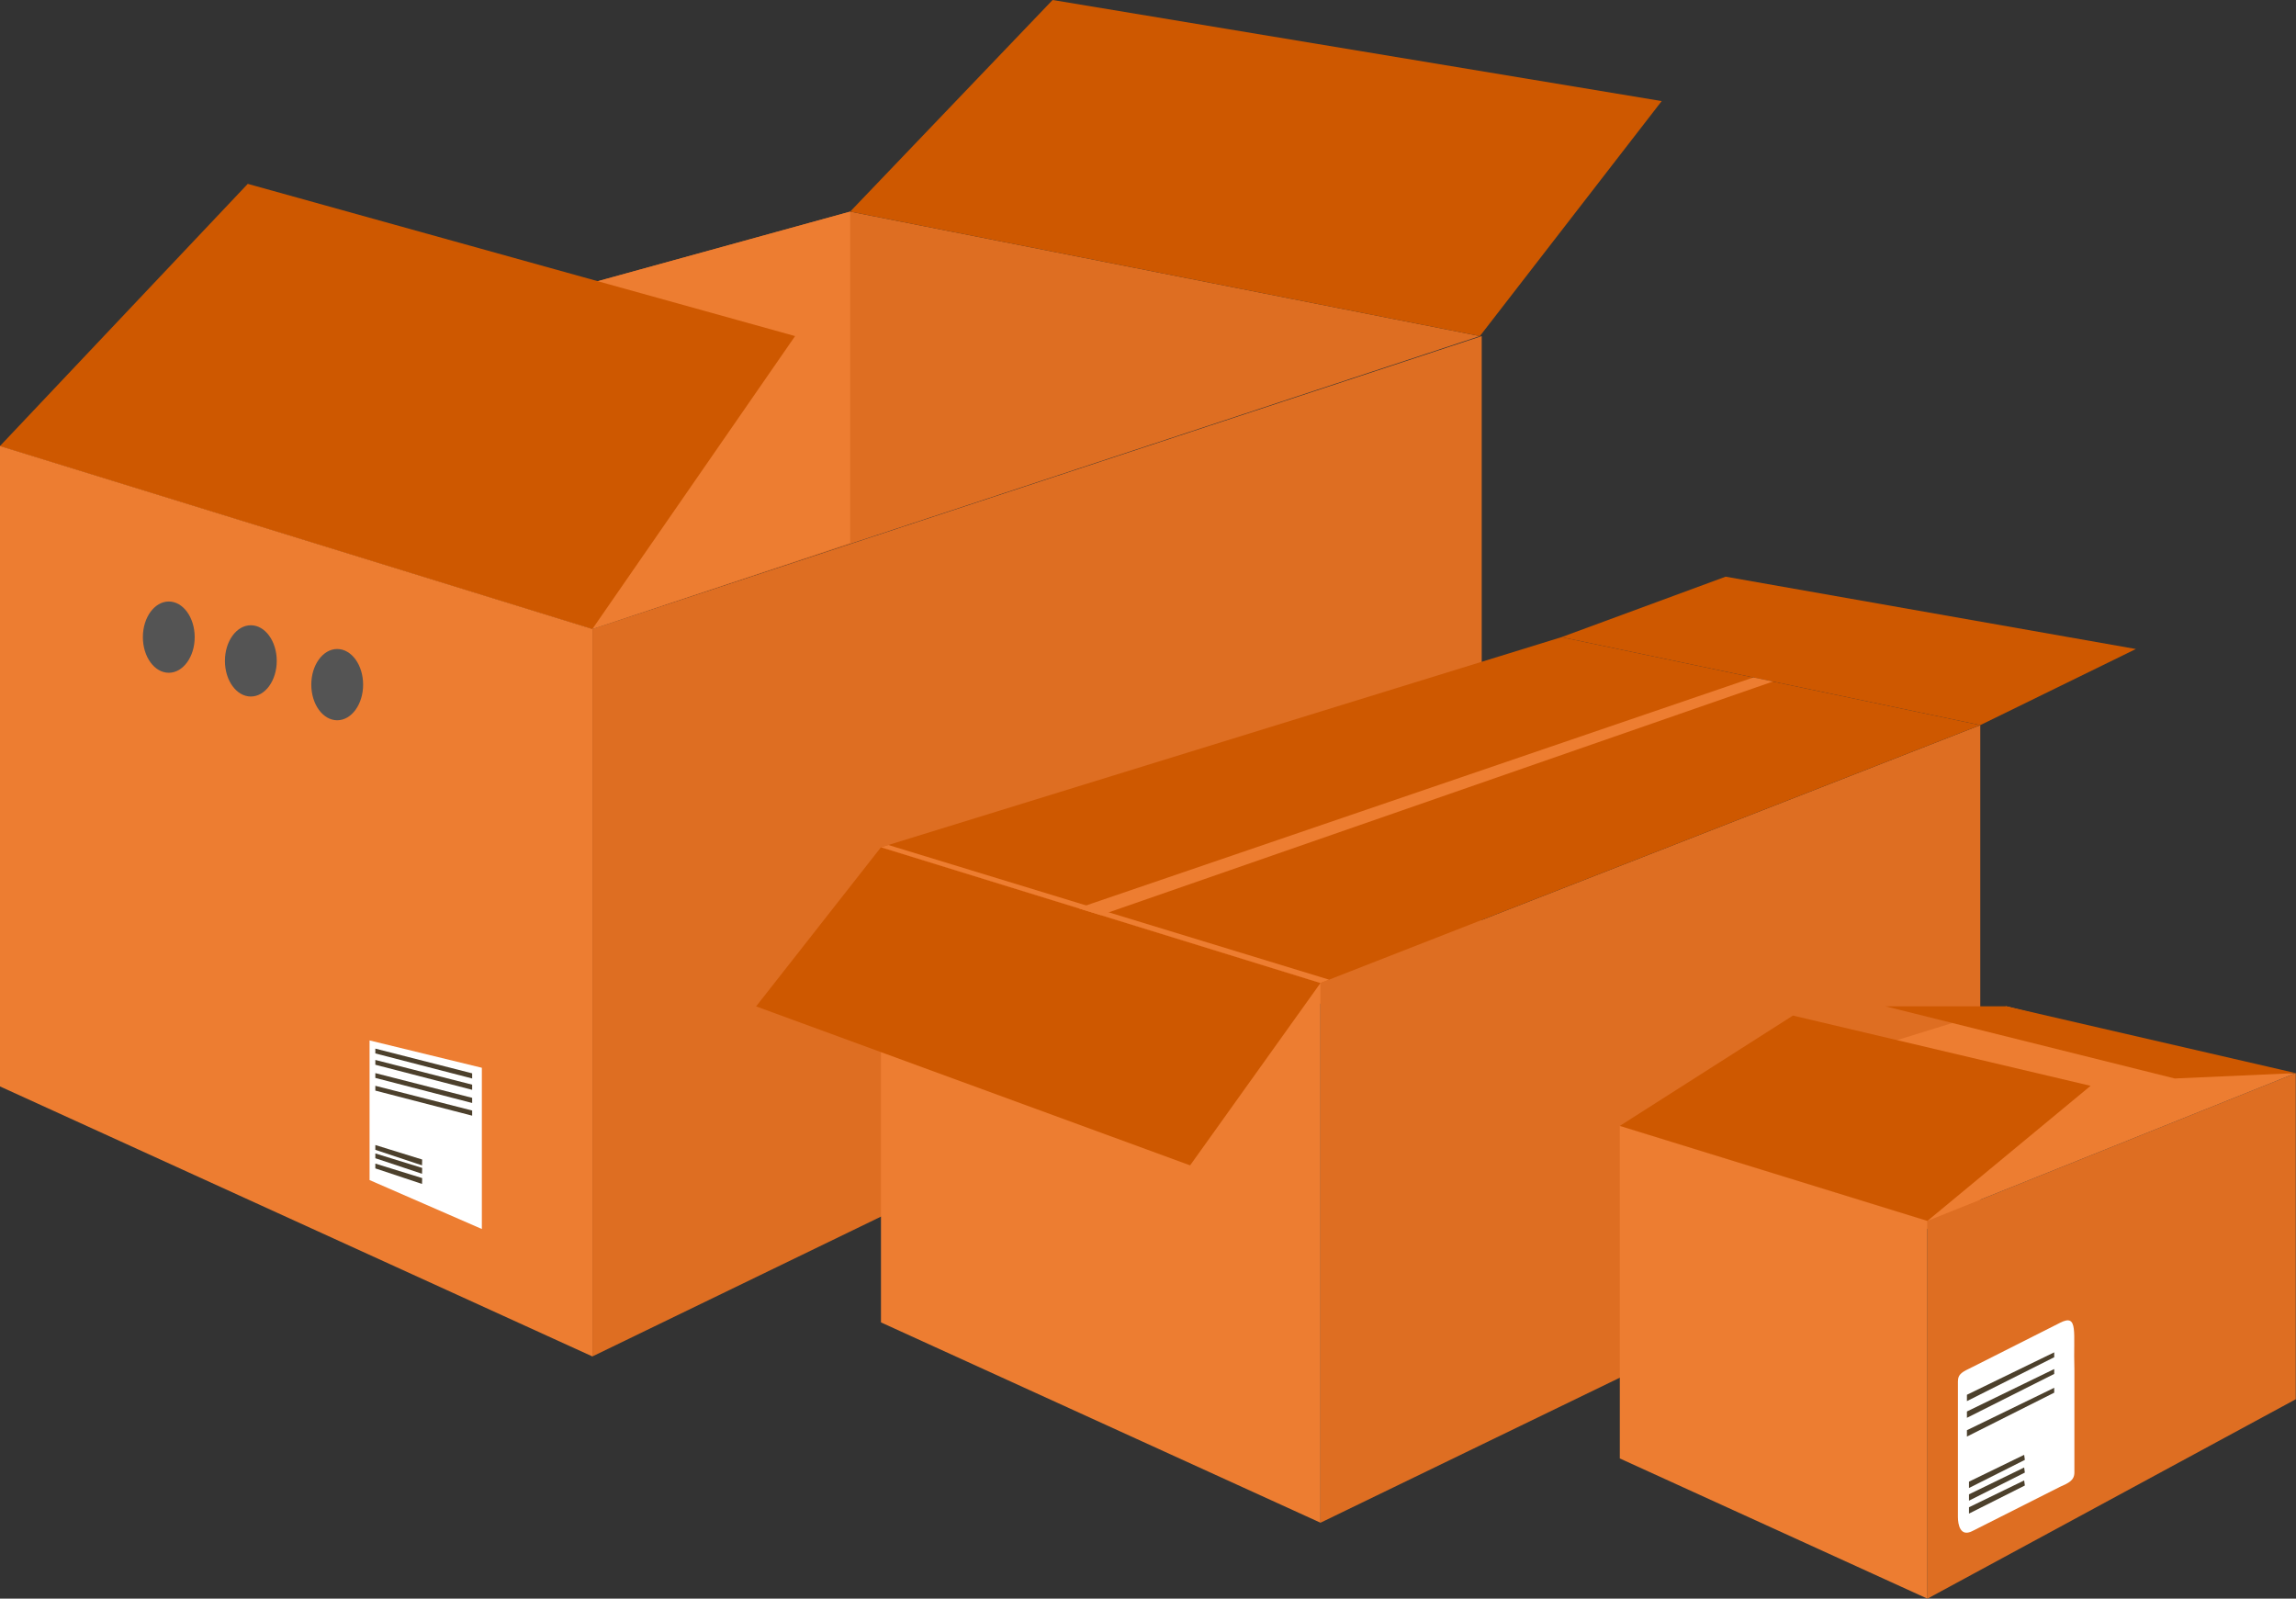 <svg xmlns="http://www.w3.org/2000/svg" width="563.815" height="392.557" viewBox="0 0 563.815 392.557">
  <rect x="0" y="0" width="563.815" height="392.557" fill="#333333" stroke="none"/>
  <g id="Illustrations" transform="translate(-1845.528 -690.103)">
    <g id="Box">
      <path id="Path_32" data-name="Path 32" d="M1991,1077.8l-145.473-66.3V854.237L1991,899.166Z" transform="translate(0 -54.619)" fill="#ed7d31"/>
      <path id="Path_33" data-name="Path 33" d="M2281.937,958.538l-218.385,105.8V885.706l218.385-71.917Z" transform="translate(-72.552 -41.159)" fill="#de6e22"/>
      <path id="Path_34" data-name="Path 34" d="M2277.687,1167.771l-107.927-49.19V1001.908l107.927,33.333Z" transform="translate(-107.895 -103.759)" fill="#ed7d31"/>
      <path id="Path_35" data-name="Path 35" d="M2493.532,1074.319l-162.018,78.5v-132.53l162.018-63.32Z" transform="translate(-161.721 -88.803)" fill="#de6e22"/>
      <path id="Path_36" data-name="Path 36" d="M2517.214,1220.542l-75.538-34.428v-81.66l75.538,23.33Z" transform="translate(-198.379 -137.883)" fill="#ed7d31"/>
      <path id="Path_37" data-name="Path 37" d="M2645.338,1165.112l-90.452,48.966V1121.32l90.452-36.29Z" transform="translate(-236.052 -131.419)" fill="#de6e22"/>
      <path id="Path_38" data-name="Path 38" d="M1845.528,825.534,1991,870.463l217.934-71.917L2054.3,767.982Z" transform="translate(0 -25.916)" fill="#de6e22"/>
      <path id="Path_39" data-name="Path 39" d="M2158.417,742.066l49.711-51.964L2357.7,714.924l-44.647,57.707Z" transform="translate(-104.119)" fill="#ce5800"/>
      <path id="Path_40" data-name="Path 40" d="M1981.541,1073v34.289l27.573,12.019v-39.592Z" transform="translate(-45.261 -127.416)" fill="#fff"/>
      <path id="Path_41" data-name="Path 41" d="M1983.666,1076.014l23.776,6.07v1.265l-23.776-6.155Z" transform="translate(-45.968 -128.419)" fill="#4c402c"/>
      <path id="Path_42" data-name="Path 42" d="M1983.666,1080.184l23.776,6.071v1.265l-23.776-6.155Z" transform="translate(-45.968 -129.807)" fill="#4c402c"/>
      <path id="Path_43" data-name="Path 43" d="M1983.666,1085.029l23.776,6.07v1.265l-23.776-6.155Z" transform="translate(-45.968 -131.419)" fill="#4c402c"/>
      <path id="Path_44" data-name="Path 44" d="M1983.666,1089.7l23.776,6.071v1.264l-23.776-6.154Z" transform="translate(-45.968 -132.975)" fill="#4c402c"/>
      <path id="Path_45" data-name="Path 45" d="M1983.666,1111.494l11.5,3.56-.034,1.432-11.466-3.812Z" transform="translate(-45.968 -140.226)" fill="#4c402c"/>
      <path id="Path_46" data-name="Path 46" d="M1983.666,1114.587l11.5,3.56-.034,1.433-11.466-3.812Z" transform="translate(-45.968 -141.255)" fill="#4c402c"/>
      <path id="Path_47" data-name="Path 47" d="M1983.666,1118.328l11.5,3.56-.034,1.433-11.466-3.812Z" transform="translate(-45.968 -142.5)" fill="#4c402c"/>
      <path id="Path_48" data-name="Path 48" d="M2054.3,767.982v81.359L1991,870.463l-145.473-44.929Z" transform="translate(0 -25.916)" fill="#ed7d31"/>
      <path id="Path_49" data-name="Path 49" d="M1906.368,757.767l-60.839,64.368L1991,867.063l49.776-71.917Z" transform="translate(0 -22.516)" fill="#ce5800"/>
      <g id="Group_30" data-name="Group 30" transform="translate(1880.612 837.806)">
        <ellipse id="Ellipse_3" data-name="Ellipse 3" cx="6.363" cy="8.749" rx="6.363" ry="8.749" transform="translate(0 0)" fill="#545454"/>
        <path id="Path_50" data-name="Path 50" d="M1941.033,928.96c0,4.832-2.849,8.749-6.363,8.749s-6.363-3.917-6.363-8.749,2.849-8.749,6.363-8.749S1941.033,924.128,1941.033,928.96Z" transform="translate(-1908.158 -914.379)" fill="#545454"/>
        <path id="Path_51" data-name="Path 51" d="M1972.821,937.7c0,4.832-2.849,8.749-6.363,8.749s-6.363-3.917-6.363-8.749,2.848-8.749,6.363-8.749S1972.821,932.87,1972.821,937.7Z" transform="translate(-1918.736 -917.288)" fill="#545454"/>
      </g>
      <path id="Path_52" data-name="Path 52" d="M2169.761,976.177l107.927,33.333,162.018-63.32-102.831-21.607Z" transform="translate(-107.895 -78.027)" fill="#ce5800"/>
      <path id="Path_53" data-name="Path 53" d="M2154.467,1001.908l-30.666,39.077,106.579,39.035,32.014-44.779Z" transform="translate(-92.601 -103.759)" fill="#ce5800"/>
      <path id="Path_54" data-name="Path 54" d="M2420.219,917.177l40.3-14.847,100.746,17.763-38.213,18.691Z" transform="translate(-191.238 -70.623)" fill="#ce5800"/>
      <path id="Path_55" data-name="Path 55" d="M2242.33,996.069l165.81-56.649,4.784,1.005-165.051,57.356Z" transform="translate(-132.043 -82.965)" fill="#ed7d31"/>
      <path id="Path_56" data-name="Path 56" d="M2169.761,1001.631l107.927,33.333,2.106-.824-108.231-33.066Z" transform="translate(-107.895 -103.481)" fill="#ed7d31"/>
      <path id="Path_57" data-name="Path 57" d="M2517.214,1113.138l90.451-36.291c-2.689,1.079-71.076-16.405-71.076-16.405l-94.913,29.366Z" transform="translate(-198.379 -123.237)" fill="#ed7d31"/>
      <path id="Path_58" data-name="Path 58" d="M2441.676,1090.943l42.513-27.091,73.092,17.25-40.067,33.171Z" transform="translate(-198.379 -124.372)" fill="#ce5800"/>
      <path id="Path_59" data-name="Path 59" d="M2569.116,1060.442h-29.694l71.052,17.725,29.718-1.32Z" transform="translate(-230.905 -123.237)" fill="#ce5800"/>
      <g id="Group_31" data-name="Group 31" transform="translate(2326.32 1014.318)">
        <path id="Path_60" data-name="Path 60" d="M2594.708,1213.38c0,1.934-1.444,2.6-3.5,3.5l-21.6,10.9c-2.919,1.452-3.5-1.567-3.5-3.5v-33.272c0-1.934,1.262-2.393,3.5-3.5l21.6-10.9c4.573-2.334,3.2,2.413,3.5,11.383Z" transform="translate(-2566.105 -1176.014)" fill="#fff"/>
        <path id="Path_61" data-name="Path 61" d="M2569.425,1198.208l21.433-10.417v1.2l-21.433,10.777Z" transform="translate(-2567.21 -1179.933)" fill="#4c402c"/>
        <path id="Path_62" data-name="Path 62" d="M2569.425,1204.354l21.433-10.417v1.2l-21.433,10.777Z" transform="translate(-2567.21 -1181.978)" fill="#4c402c"/>
        <path id="Path_63" data-name="Path 63" d="M2569.425,1211.254l21.433-10.417v1.2l-21.433,10.777Z" transform="translate(-2567.21 -1184.274)" fill="#4c402c"/>
        <path id="Path_64" data-name="Path 64" d="M2570.183,1232.091l13.549-6.586.167,1.245-13.717,6.9Z" transform="translate(-2567.462 -1192.483)" fill="#4c402c"/>
        <path id="Path_65" data-name="Path 65" d="M2570.183,1236.757l13.549-6.586.167,1.245-13.717,6.9Z" transform="translate(-2567.462 -1194.036)" fill="#4c402c"/>
        <path id="Path_66" data-name="Path 66" d="M2570.183,1241.515l13.549-6.586.167,1.245-13.717,6.9Z" transform="translate(-2567.462 -1195.619)" fill="#4c402c"/>
      </g>
    </g>
  </g>
</svg>
